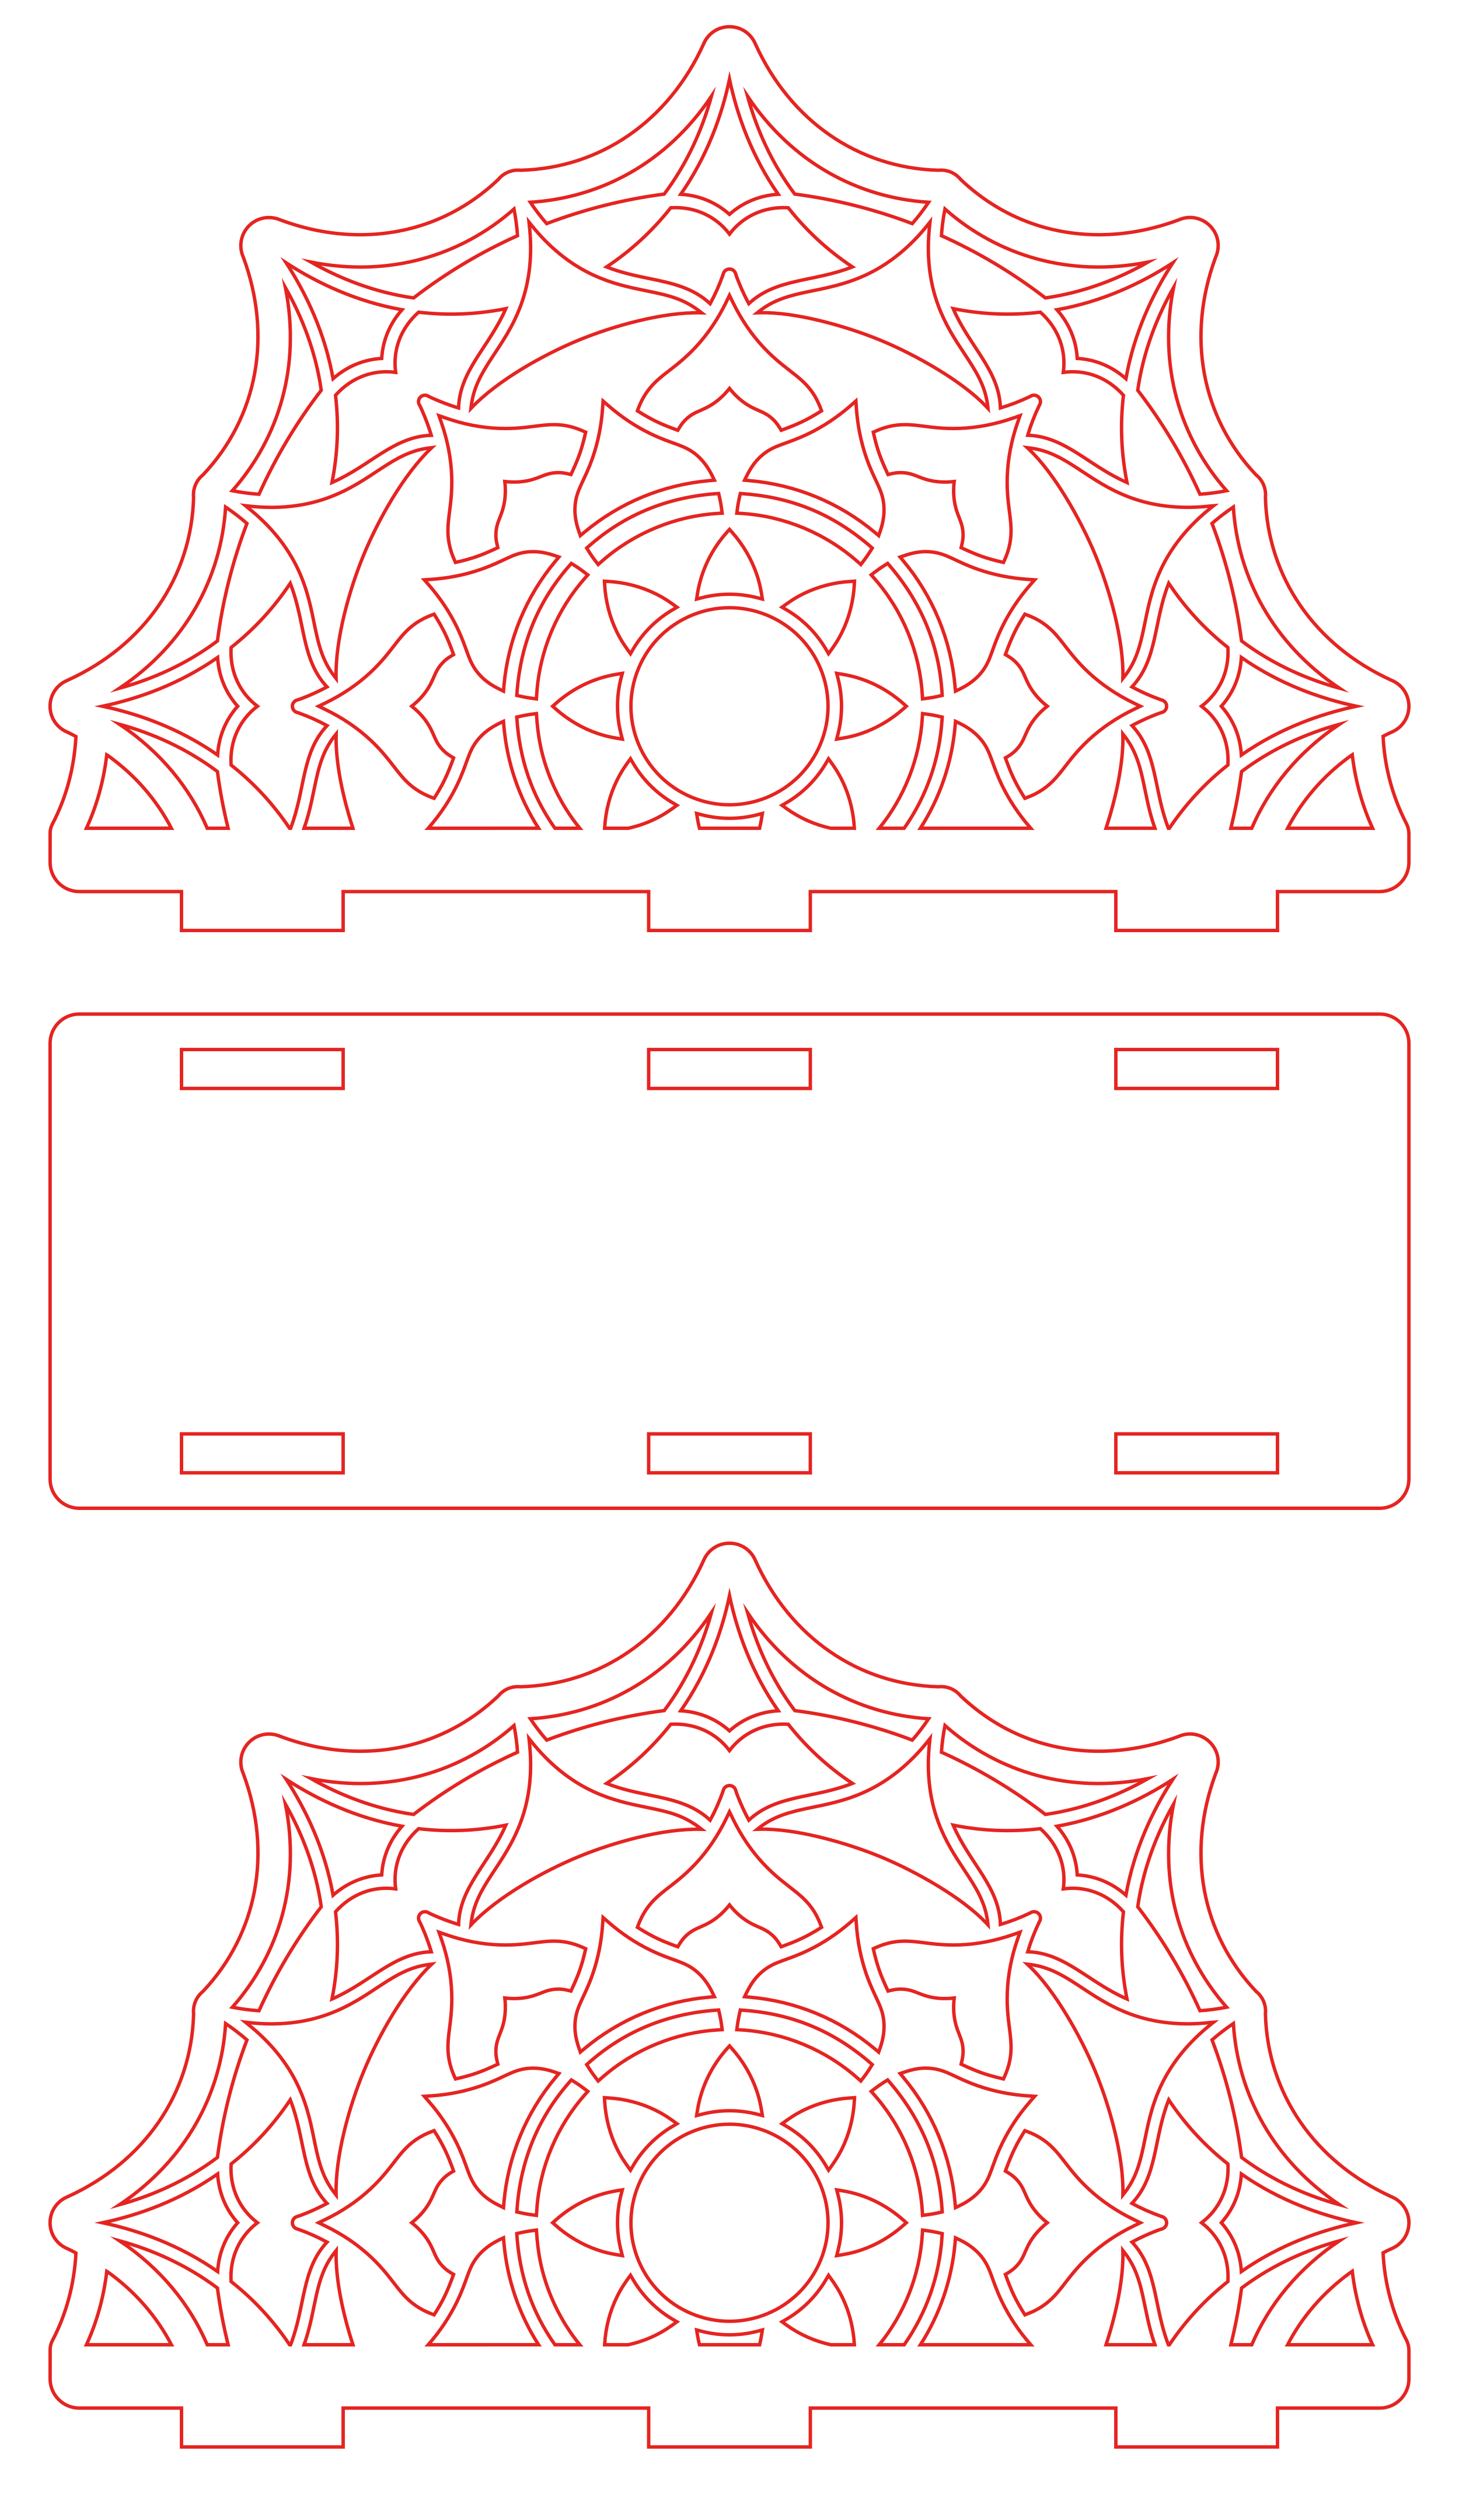 <?xml version="1.0" encoding="utf-8"?>
<!-- Generator: Adobe Illustrator 26.0.3, SVG Export Plug-In . SVG Version: 6.00 Build 0)  -->
<svg version="1.1" id="_x34_mm_4_napkin_holder" xmlns="http://www.w3.org/2000/svg" xmlns:xlink="http://www.w3.org/1999/xlink"
	 x="0px" y="0px" viewBox="0 0 425.197 728.451" enable-background="new 0 0 425.197 728.451" xml:space="preserve">
<path fill="none" stroke="#E52421" stroke-miterlimit="10" d="M405.365,228.594
	c-1.55-5.443-2.117-10.288-2.288-14.057c0.828-0.428,1.644-0.832,2.422-1.183
	c3.1-1.28,5.1-4.23,5.1-7.57c0-3.34-1.98-6.28-5.06-7.56
	c-22.43-10.19-36.14-30.08-36.76-53.3c0.26-2.54-0.76-4.98-2.74-6.57
	c-15.9-16.79-20.29-40.44-11.77-63.4c1.42-3.16,0.79-6.71-1.66-9.17
	c-1.53-1.54-3.64-2.42-5.79-2.42c-1.15,0-2.27,0.24-3.34,0.72c-7.69,2.86-15.5,4.31-23.22,4.31
	c-15.25,0-29.16-5.56-40.25-16.06c-1.41-1.75-3.51-2.77-5.78-2.77c-0.28,0-0.56,0.01-0.83,0.04
	C250.219,48.975,230.349,35.275,220.169,12.875c-1.28-3.1-4.23-5.09-7.57-5.09s-6.29,1.97-7.56,5.05
	c-10.19,22.43-30.08,36.15-53.3,36.77c-0.26-0.02-0.52-0.04-0.78-0.04
	c-2.27,0-4.38,1.03-5.79,2.77c-11.09,10.51-25,16.06-40.24,16.06c-7.71,0-15.51-1.44-23.18-4.3
	c-1.07-0.47-2.22-0.71-3.38-0.71c-2.18,0-4.24,0.85-5.78,2.39c-2.41,2.41-3.07,6.02-1.7,9.12
	c8.55,23,4.16,46.68-11.75,63.49c-1.97,1.59-2.99,4.08-2.72,6.59
	c-0.63,23.18-14.33,43.07-36.73,53.24c-3.1,1.28-5.1,4.23-5.1,7.57c0,3.35,1.98,6.28,5.07,7.56
	c0.732,0.332,1.555,0.755,2.47,1.257c-0.49,9.224-2.844,17.875-6.871,25.541
	c-0.414,0.788-0.645,1.657-0.646,2.547c-0.004,2.864-0.009,5.727-0.013,8.591c0,4.697,3.807,8.504,8.504,8.504
	h29.789V271.12h47.111v-11.335h89.037V271.12h47.111v-11.335h89.037V271.12h47.111v-11.335h29.796
	c4.697,0,8.504-3.807,8.504-8.504v-8.274c0-1.068-0.251-2.115-0.741-3.064
	C408.294,236.912,406.652,233.11,405.365,228.594z M338.499,203.945l-0.12-0.03c-3-1.06-5.84-2.33-8.5-3.77
	c7.54-8.02,6.25-18.82,10.72-30.19c4.72,7.07,10.39,13.29,17.25,18.71
	c0.41,7.17-2.55,13.22-7.68,17.12c5.09,3.87,8.1,9.9,7.68,17.12
	c-6.517,5.155-12.202,11.221-17.062,18.43h-0.287c-4.345-11.271-3.141-21.964-10.602-29.92
	c3.5-1.9,7.47-3.48,8.6-3.79c0.86-0.19,1.49-0.96,1.49-1.84
	C339.989,204.905,339.359,204.135,338.499,203.945z M319.179,161.635
	c-4.22-10.2-11.82-23.64-19.26-30.68l-0.54-0.51l0.74,0.09c10.84,1.29,16.54,9.78,29.46,14.5
	c6.99,2.55,14.81,3.36,23.25,2.4c0.28-0.03,0.56-0.06,0.84-0.08l-0.66,0.52
	c-6.64,5.29-11.6,11.4-14.74,18.14c-5.79,12.47-3.82,22.51-10.57,31.09l-0.46,0.58
	C327.549,186.385,323.359,171.725,319.179,161.635z M221.369,241.335h-17.525
	c-0.23-0.923-0.433-1.86-0.585-2.82l-0.24-1.49l1.45,0.38c5.32,1.38,10.93,1.38,16.25,0l1.46-0.38
	C221.946,238.466,221.736,239.817,221.369,241.335z M201.609,232.305c-14.52-6.01-21.66-22.72-15.54-37.51
	c6.06-14.62,22.89-21.59,37.51-15.53c14.65,6.06,21.61,22.85,15.54,37.51
	C233.049,231.425,216.269,238.375,201.609,232.305z M97.949,197.695l-0.46-0.59
	c-6.75-8.57-4.77-18.6-10.57-31.08c-3.14-6.75-8.09-12.85-14.74-18.14
	c-0.22-0.18-0.44-0.36-0.66-0.54l0.85,0.1c8.43,0.96,16.25,0.15,23.24-2.41
	c12.92-4.72,18.62-13.21,29.46-14.5l0.74-0.09c-8.21,7.77-15.62,21.1-19.8,31.19
	C101.839,171.705,97.639,186.375,97.949,197.695z M86.689,207.625l0.13,0.03c3,1.06,5.84,2.33,8.49,3.77
	c-7.478,7.954-6.278,18.643-10.618,29.91H84.394c-4.682-6.953-10.287-13.083-17.055-18.43
	c-0.41-7.17,2.56-13.22,7.68-17.12c-5.08-3.87-8.09-9.9-7.67-17.12c6.61-5.23,12.35-11.38,17.24-18.7
	c4.47,11.36,3.19,22.17,10.71,30.19c-3.51,1.9-7.48,3.48-8.61,3.79c-0.86,0.19-1.48,0.96-1.48,1.84
	C85.209,206.665,85.829,207.435,86.689,207.625z M60.394,241.335c-5.03-11.728-13.527-22.224-25.545-30.29
	c9.31,2.57,19.26,6.82,28.52,13.77c0.713,5.538,1.763,11.053,3.112,16.52H60.394z M97.779,115.185
	c4.8-5.39,11.19-7.54,17.53-6.68c-0.86-6.35,1.3-12.74,6.68-17.54c8.27,0.97,16.68,0.71,25.42-1.02
	c-4.9,11.22-13.43,17.94-13.77,28.93c-3.73-1.11-7.74-2.83-8.77-3.41c-0.74-0.49-1.73-0.38-2.35,0.24
	c-0.63,0.63-0.73,1.61-0.25,2.35c0.63,1.11,2.33,5.11,3.42,8.78c-10.99,0.34-17.71,8.87-28.94,13.77
	C98.409,132.265,98.799,123.865,97.779,115.185z M211.709,87.885l0.88-1.83l0.89,1.83
	c2.43,5.03,5.46,9.5,9,13.29c7.39,7.91,12.92,8.71,16.39,17.09c0.18,0.44,0.3,0.76,0.56,1.44
	c-4.51,2.83-7.08,3.96-11.77,5.67c-0.65-1.08-1.24-2.1-2.45-3.25c-2.01-1.9-3.89-2.29-6.12-3.45
	c-2.42-1.25-4.59-3.09-6.49-5.49c-1.91,2.4-4.08,4.24-6.5,5.49c-2.23,1.16-4.1,1.54-6.12,3.45
	c-1.23,1.17-1.83,2.22-2.45,3.25c-4.65-1.69-7.22-2.81-11.77-5.67c0.5-1.31,0.95-2.54,1.9-4.14
	c3.6-6.1,8.49-7.36,15.05-14.39C206.249,97.385,209.279,92.915,211.709,87.885z M206.959,88.495
	c-5.01-4.7-11.19-5.99-17.7-7.33c-4.04-0.83-8.19-1.69-12.49-3.38c7.07-4.72,13.29-10.4,18.71-17.25
	c7.16-0.42,13.22,2.55,17.11,7.67c3.87-5.08,9.9-8.09,17.13-7.67c5.21,6.6,11.36,12.34,18.7,17.24
	c-11.36,4.47-22.18,3.19-30.19,10.71c-1.91-3.51-3.48-7.47-3.8-8.6c-0.18-0.86-0.95-1.49-1.83-1.49
	c-0.89,0-1.66,0.63-1.84,1.49l-0.03,0.12C209.669,83.005,208.399,85.845,206.959,88.495z M327.409,115.185
	c-0.97,8.28-0.7,16.69,1.03,25.41c-11.23-4.89-17.94-13.42-28.93-13.77
	c0.85-2.89,1.98-5.79,3.35-8.66l0.06-0.11c0.48-0.74,0.38-1.72-0.25-2.35c-0.62-0.62-1.61-0.73-2.34-0.25
	l-0.12,0.07c-2.86,1.37-5.77,2.5-8.66,3.35c-0.34-10.99-8.88-17.7-13.77-28.94
	c8.32,1.66,16.72,2.05,25.42,1.03c5.39,4.81,7.54,11.2,6.68,17.54
	C316.229,107.635,322.619,109.795,327.409,115.185z M295.329,121.795l1.93-0.67l-0.67,1.92
	c-1.84,5.27-2.86,10.57-3.04,15.76c-0.33,9.6,2.24,13.96,0.48,20.81
	c-0.46,1.78-1.04,3.05-1.59,4.27c-5.23-1.2-7.76-2.17-12.34-4.31
	c0.31-1.23,0.61-2.36,0.57-4.03c-0.08-2.77-1.13-4.37-1.89-6.76c-0.82-2.59-1.06-5.44-0.7-8.48
	c-3.04,0.35-5.89,0.12-8.48-0.7c-2.41-0.77-4-1.82-6.77-1.89c-1.7-0.05-2.86,0.27-4.03,0.56
	c-2.13-4.56-3.11-7.1-4.3-12.34c1.26-0.56,2.46-1.12,4.26-1.58c6.85-1.76,11.21,0.8,20.82,0.47
	C284.759,124.655,290.059,123.625,295.329,121.795z M257.559,147.035c0.24,2.44-0.1,5.03-1.02,7.68
	l-0.47,1.35l-1.09-0.92c-10.38-8.69-23.02-13.91-36.56-15.1l-1.42-0.13
	c1.23-2.55,2.49-5.12,5.34-7.47c3.57-2.93,6.84-2.96,13.28-6.08c4.36-2.11,8.5-4.87,12.32-8.21
	l1.49-1.31l0.14,1.99c0.34,5.05,1.32,9.93,2.9,14.51C254.829,140.105,257.119,142.445,257.559,147.035z
	 M220.519,167.325c1,2.94,1.31,5.05,1.66,7.22l-1.46-0.37c-5.31-1.37-10.93-1.37-16.25,0.01l-1.45,0.37
	l0.23-1.48c1.09-6.82,4.12-12.95,8.61-18l0.74-0.82l0.73,0.82
	C216.559,158.705,219.029,162.945,220.519,167.325z M189.569,126.365c6.46,3.13,9.7,3.14,13.28,6.08
	c1.9,1.57,3.49,3.65,4.72,6.19l0.62,1.28l-1.42,0.13c-13.54,1.19-26.18,6.41-36.55,15.1l-1.1,0.92
	c-0.92-2.65-1.85-5.35-1.49-9.03c0.45-4.59,2.75-6.95,5.09-13.69c1.59-4.58,2.56-9.46,2.9-14.51
	l0.14-1.98l1.49,1.3C181.069,121.495,185.209,124.255,189.569,126.365z M166.389,138.275
	c-1.23-0.31-2.36-0.61-4.03-0.56c-2.78,0.07-4.37,1.13-6.77,1.89c-2.59,0.82-5.43,1.05-8.47,0.7
	c0.35,3.04,0.11,5.89-0.71,8.48c-0.76,2.4-1.81,3.99-1.89,6.76c-0.04,1.7,0.27,2.86,0.57,4.03
	c-4.57,2.14-7.11,3.12-12.34,4.31c-0.58-1.29-1.13-2.51-1.58-4.27
	c-1.77-6.86,0.8-11.18,0.47-20.81c-0.18-5.19-1.2-10.49-3.04-15.76l-0.67-1.92l1.93,0.67
	c5.27,1.84,10.57,2.86,15.75,3.03c9.61,0.33,13.96-2.24,20.82-0.47c1.78,0.46,3.04,1.04,4.26,1.58
	C169.509,131.145,168.539,133.665,166.389,138.275z M125.639,168.815c5.06-0.34,9.94-1.32,14.51-2.91
	c6.78-2.35,9.1-4.64,13.69-5.09c2.45-0.24,5.03,0.11,7.69,1.03l1.35,0.46l-0.92,1.1
	c-8.69,10.37-13.92,23.01-15.11,36.56l-0.12,1.42c-2.53-1.23-5.12-2.48-7.47-5.35
	c-2.93-3.56-2.97-6.85-6.09-13.28c-2.11-4.35-4.87-8.5-8.2-12.31l-1.31-1.5L125.639,168.815z
	 M165.959,164.795l0.55-0.62c2.3,1.43,2.84,1.84,4.79,3.34l-0.7,0.79c-8.22,9.22-13.46,21.35-14.2,34.28
	l-0.07,1.06c-2.35-0.31-3.01-0.39-5.72-1.01C151.549,187.925,156.689,175.335,165.959,164.795z
	 M170.979,159.695l0.63-0.55c10.49-9.24,23.04-14.4,37.83-15.35c0.63,2.7,0.71,3.38,1.02,5.73l-1.06,0.06
	c-12.33,0.71-24.61,5.58-34.28,14.2l-0.79,0.7C172.859,162.585,172.439,162.045,170.979,159.695z
	 M177.259,169.415c4.8,0.27,9.55,1.51,13.74,3.57c2.84,1.39,4.58,2.71,6.29,3.95l-1.29,0.76
	c-4.74,2.79-8.71,6.76-11.5,11.48l-0.76,1.3c-1.35-1.87-2.6-3.55-3.94-6.28
	c-2.06-4.19-3.3-8.94-3.58-13.75l-0.06-1.1L177.259,169.415z M240.699,189.165
	c-2.82-4.78-6.71-8.67-11.49-11.48l-1.3-0.76c1.88-1.36,3.55-2.6,6.28-3.94c4.19-2.06,8.94-3.3,13.74-3.57
	l1.1-0.07l-0.06,1.11c-0.28,4.8-1.51,9.55-3.57,13.74c-1.37,2.78-2.65,4.49-3.94,6.27
	L240.699,189.165z M215.789,149.585l-1.06-0.06c0.31-2.36,0.4-3.05,1.02-5.73
	c14.35,0.92,26.8,5.64,38.46,15.9c-1.48,2.37-1.88,2.89-3.34,4.79l-0.79-0.7
	C240.859,155.565,228.719,150.325,215.789,149.585z M258.689,164.165c9.71,11.04,14.95,23.58,15.84,37.63
	l0.06,0.83c-2.14,0.5-2.68,0.62-5.73,1.02l-0.06-1.06c-0.71-12.32-5.59-24.61-14.2-34.28
	l-0.71-0.79C255.829,166.025,256.359,165.625,258.689,164.165z M263.229,163.405l-0.91-1.1
	c2.62-0.9,5.34-1.85,9.03-1.49c4.59,0.45,6.93,2.74,13.69,5.09
	c4.57,1.59,9.45,2.57,14.51,2.91l1.98,0.13l-1.31,1.5c-3.33,3.81-6.09,7.96-8.2,12.31
	c-3.14,6.47-3.14,9.71-6.08,13.28c-1.57,1.91-3.65,3.5-6.2,4.73l-1.28,0.62l-0.13-1.42
	C277.149,186.485,271.879,173.715,263.229,163.405z M358.712,241.335
	c1.344-5.467,2.396-10.982,3.116-16.52c9.25-6.95,19.21-11.2,28.51-13.77
	c-11.993,8.05-20.505,18.539-25.545,30.29H358.712z M361.769,219.995c-0.32-5.31-2.26-10.19-5.84-14.21
	c3.58-4.02,5.51-8.9,5.84-14.21c11.08,7.73,22.94,11.96,33.53,14.21
	C384.709,208.035,372.849,212.265,361.769,219.995z M390.339,200.525
	c-9.3-2.57-19.26-6.82-28.51-13.77c-1.5-11.59-4.36-23.07-8.61-34.25
	c1.91-1.66,3.98-3.25,6.22-4.77C360.729,168.305,371.009,187.555,390.339,200.525z M357.469,142.985
	c-2.65,0.52-5.25,0.86-7.77,1.02c-4.9-10.89-10.99-21.03-18.13-30.29c1.64-11.45,5.67-21.5,10.43-29.9
	C337.519,106.565,343.779,127.465,357.469,142.985z M328.129,110.345c-3.99-3.52-8.81-5.6-14.19-5.91
	c-0.31-5.38-2.38-10.19-5.91-14.18c13.3-2.37,24.68-7.76,33.76-13.66
	C335.889,85.675,330.499,97.045,328.129,110.345z M275.389,60.905c15.45,13.64,36.33,19.97,59.17,15.47
	c-8.39,4.77-18.44,8.8-29.9,10.44c-9.25-7.14-19.4-13.24-30.3-18.14
	C274.529,66.155,274.869,63.565,275.389,60.905z M273.349,88.805c2.11,5.78,5.02,10.19,7.6,14.09
	c3.32,5.02,6.18,9.35,6.9,15.36l0.08,0.74l-0.51-0.54c-7.03-7.44-20.48-15.03-30.68-19.26
	c-10.2-4.22-25.07-8.36-35.31-8.07l-0.74,0.02l0.58-0.46c8.58-6.76,18.61-4.78,31.09-10.58
	c6.74-3.13,12.85-8.09,18.14-14.73c0.18-0.22,0.35-0.44,0.53-0.67l-0.09,0.85
	C269.979,73.995,270.789,81.815,273.349,88.805z M270.629,58.935c-1.51,2.24-3.1,4.32-4.77,6.22
	c-11.17-4.24-22.65-7.1-34.24-8.6c-6.94-9.25-11.19-19.21-13.76-28.52
	C230.769,47.295,249.979,57.645,270.629,58.935z M226.799,56.605c-5.3,0.33-10.18,2.27-14.21,5.85
	c-4.02-3.58-8.89-5.52-14.2-5.85c7.73-11.08,11.96-22.93,14.21-33.52
	C214.849,33.675,219.079,45.525,226.799,56.605z M207.339,28.035c-2.57,9.31-6.83,19.27-13.77,28.52
	c-11.59,1.5-23.08,4.36-34.25,8.6c-1.66-1.9-3.26-3.97-4.77-6.22C175.119,57.655,194.369,47.375,207.339,28.035z
	 M151.839,88.805c2.56-6.99,3.37-14.81,2.41-23.25c-0.03-0.28-0.06-0.56-0.09-0.85l0.53,0.67
	c5.29,6.64,11.39,11.6,18.14,14.73c5.59,2.6,10.77,3.66,15.34,4.59c6.94,1.42,11.09,2.32,16.33,6.45
	c-11.3-0.31-25.97,3.88-36.06,8.05c-10.03,4.16-23.39,11.56-31.19,19.8l0.09-0.74
	C138.629,107.425,147.119,101.725,151.839,88.805z M149.799,60.915c0.51,2.65,0.85,5.24,1.02,7.76
	c-10.9,4.9-21.04,11-30.29,18.14c-11.45-1.64-21.5-5.67-29.9-10.44
	C113.379,80.865,134.279,74.605,149.799,60.915z M117.159,90.255c-3.52,3.99-5.6,8.8-5.92,14.18
	c-5.37,0.32-10.18,2.39-14.17,5.91c-2.37-13.3-7.77-24.67-13.66-33.75C92.489,82.495,103.859,87.885,117.159,90.255z
	 M83.189,83.815c4.76,8.4,8.8,18.45,10.43,29.9c-7.14,9.26-13.23,19.4-18.14,30.3
	c-2.52-0.17-5.11-0.51-7.77-1.02C81.349,127.535,87.689,106.655,83.189,83.815z M65.749,147.745
	c2.24,1.52,4.31,3.11,6.22,4.77c-4.24,11.17-7.11,22.65-8.6,34.24c-9.26,6.95-19.21,11.2-28.52,13.77
	C54.109,187.605,64.459,168.405,65.749,147.745z M63.419,191.575c0.33,5.31,2.26,10.19,5.85,14.21
	c-3.58,4.02-5.52,8.9-5.85,14.21c-11.08-7.73-22.93-11.96-33.53-14.21
	C40.479,203.535,52.339,199.305,63.419,191.575z M25.19,241.335c2.986-6.512,5.018-13.671,5.926-21.387
	c0.111,0.068,0.21,0.128,0.323,0.197c7.962,5.721,14.235,12.941,18.51,21.19H25.19z M88.619,241.335
	c3.736-10.538,2.904-19.277,8.88-26.87l0.46-0.58c-0.235,8.381,2.015,18.609,4.897,27.45H88.619z
	 M107.989,215.665c-3.79-3.54-8.26-6.57-13.29-8.99l-1.83-0.89l1.83-0.89
	c5.03-2.42,9.5-5.45,13.29-8.99c7.04-6.57,8.28-11.45,14.38-15.05c1.59-0.94,2.9-1.43,4.14-1.9
	c2.88,4.57,3.98,7.09,5.68,11.77c-1.09,0.65-2.11,1.24-3.25,2.45c-1.9,2.01-2.29,3.89-3.45,6.12
	c-1.25,2.41-3.1,4.59-5.5,6.49c2.4,1.9,4.25,4.08,5.5,6.49c1.16,2.23,1.54,4.11,3.45,6.12
	c1.17,1.24,2.22,1.83,3.25,2.45c-2.06,5.65-3.32,8.02-5.68,11.77c-1.3-0.49-2.53-0.95-4.14-1.9
	C116.279,227.115,115.009,222.225,107.989,215.665z M124.785,241.335l0.183-0.21
	c3.33-3.81,6.09-7.96,8.2-12.31c3.14-6.47,3.15-9.71,6.09-13.28c1.56-1.91,3.65-3.5,6.18-4.73
	l1.29-0.62l0.12,1.42c0.941,10.703,4.406,20.835,10.107,29.73H124.785z M161.723,241.335
	c-6.711-9.536-10.333-20.053-11.125-32.39c2.71-0.63,3.29-0.7,5.73-1.02
	c0.38,6.46,1.41,12.45,4.28,19.39c1.22,2.94,2.67,5.76,4.34,8.42c1.222,1.946,2.564,3.815,4.014,5.6
	H161.723z M161.889,206.515l-0.82-0.73l0.82-0.73c4.92-4.39,11.02-7.5,17.99-8.61l1.48-0.24
	l-0.38,1.46c-1.36,5.3-1.36,10.92,0.02,16.25l0.37,1.45c-2.29-0.36-4.35-0.68-7.24-1.66
	C169.709,212.205,165.479,209.715,161.889,206.515z M176.207,241.335l0.012-0.22
	c0.28-4.8,1.51-9.55,3.58-13.74c1.39-2.83,2.7-4.58,3.94-6.29l0.77,1.3
	c2.79,4.73,6.76,8.71,11.48,11.5l1.29,0.76c-1.86,1.35-3.54,2.59-6.28,3.94
	c-2.471,1.215-5.14,2.136-7.897,2.75H176.207z M242.122,241.335c-4.564-1.008-8.978-2.898-12.993-5.8
	l-1.22-0.89l1.3-0.76c4.73-2.78,8.7-6.75,11.49-11.49l0.76-1.29c1.73,2.38,3.31,4.58,4.84,8.27
	c1.52,3.67,2.44,7.69,2.67,11.75l0.012,0.21H242.122z M243.839,215.365l0.37-1.46
	c1.38-5.31,1.38-10.93,0.01-16.24l-0.38-1.46l1.48,0.24c6.95,1.11,13.05,4.21,17.98,8.6
	l0.83,0.74l-0.83,0.73c-3.59,3.2-7.82,5.69-12.24,7.19
	C248.079,214.725,245.909,215.035,243.839,215.365z M256.235,241.335
	c7.241-8.917,11.865-20.259,12.564-32.35l0.06-1.06c2.39,0.31,3.05,0.4,5.73,1.02l-0.06,0.83
	c-0.727,11.507-4.522,22.294-11.022,31.56H256.235z M268.232,241.335c5.701-8.895,9.166-19.027,10.107-29.73
	l0.12-1.42l1.29,0.62c2.54,1.23,4.62,2.82,6.19,4.73c2.92,3.56,2.95,6.81,6.08,13.28
	c2.11,4.35,4.87,8.5,8.2,12.31l0.183,0.21H268.232z M302.819,230.715
	c-1.59,0.94-2.9,1.43-4.14,1.9c-2.86-4.55-3.98-7.1-5.68-11.77
	c1.1-0.65,2.11-1.24,3.25-2.45c1.91-2.01,2.29-3.88,3.45-6.12c1.25-2.41,3.1-4.59,5.5-6.49
	c-2.4-1.9-4.25-4.08-5.5-6.49c-1.15-2.23-1.54-4.11-3.45-6.12c-1.17-1.24-2.21-1.83-3.25-2.45
	c2.04-5.59,3.31-8,5.68-11.77c1.3,0.49,2.53,0.94,4.14,1.89
	c6.09,3.6,7.35,8.49,14.39,15.06c3.79,3.54,8.26,6.56,13.28,8.99l1.84,0.89l-1.84,0.89
	c-5.02,2.42-9.49,5.45-13.28,8.99C310.179,222.225,308.919,227.115,302.819,230.715z M327.239,213.875
	l0.46,0.59c5.976,7.585,5.136,16.324,8.878,26.87h-14.237C325.216,232.501,327.474,222.272,327.239,213.875z
	 M375.241,241.335c4.201-8.115,10.35-15.232,18.127-20.91c0.233-0.162,0.482-0.328,0.723-0.492
	c0.907,7.722,2.939,14.886,5.927,21.402H375.241z"/>
<path fill="none" stroke="#E52421" stroke-miterlimit="10" d="M405.368,670.47
	c-1.55-5.443-2.117-10.288-2.288-14.057c0.828-0.428,1.644-0.832,2.422-1.183
	c3.1-1.28,5.1-4.23,5.1-7.57c0-3.34-1.98-6.28-5.06-7.56
	c-22.43-10.19-36.14-30.08-36.76-53.3c0.26-2.54-0.76-4.98-2.74-6.57
	c-15.9-16.79-20.29-40.44-11.77-63.4c1.42-3.16,0.79-6.71-1.66-9.17
	c-1.53-1.54-3.64-2.42-5.79-2.42c-1.15,0-2.27,0.24-3.34,0.72c-7.69,2.86-15.5,4.31-23.22,4.31
	c-15.25,0-29.16-5.56-40.25-16.06c-1.41-1.75-3.51-2.77-5.78-2.77c-0.28,0-0.56,0.01-0.83,0.04
	c-23.18-0.63-43.05-14.33-53.23-36.73c-1.28-3.1-4.23-5.09-7.57-5.09
	c-3.34,0-6.29,1.97-7.56,5.05c-10.19,22.43-30.08,36.15-53.3,36.77
	c-0.26-0.02-0.52-0.04-0.78-0.04c-2.27,0-4.38,1.03-5.79,2.77c-11.09,10.51-25,16.06-40.24,16.06
	c-7.71,0-15.51-1.44-23.18-4.3c-1.07-0.47-2.22-0.71-3.38-0.71c-2.18,0-4.24,0.85-5.78,2.39
	c-2.41,2.41-3.07,6.02-1.7,9.12c8.55,23,4.16,46.68-11.75,63.49c-1.97,1.59-2.99,4.08-2.72,6.59
	c-0.63,23.18-14.33,43.07-36.73,53.24c-3.1,1.28-5.1,4.23-5.1,7.57c0,3.35,1.98,6.28,5.07,7.56
	c0.732,0.332,1.555,0.756,2.47,1.257c-0.49,9.224-2.844,17.876-6.871,25.541
	c-0.414,0.788-0.645,1.657-0.646,2.547c-0.004,2.864-0.009,5.727-0.013,8.591
	c0,4.696,3.807,8.504,8.504,8.504h29.789v11.335h47.111v-11.335h89.037v11.335h47.111v-11.335h89.037
	v11.335h47.111v-11.335h29.796c4.697,0,8.504-3.807,8.504-8.504v-8.274c0-1.068-0.251-2.115-0.741-3.064
	C408.297,678.788,406.655,674.986,405.368,670.47z M338.502,645.821l-0.12-0.03c-3-1.06-5.84-2.33-8.5-3.77
	c7.54-8.02,6.25-18.82,10.72-30.19c4.72,7.07,10.39,13.29,17.25,18.71
	c0.41,7.17-2.55,13.22-7.68,17.12c5.09,3.87,8.1,9.9,7.68,17.12
	c-6.517,5.155-12.202,11.221-17.062,18.43h-0.287c-4.344-11.271-3.141-21.964-10.602-29.92
	c3.5-1.9,7.47-3.48,8.6-3.79c0.86-0.19,1.49-0.96,1.49-1.84S339.362,646.01,338.502,645.821z
	 M319.182,603.51c-4.22-10.2-11.82-23.64-19.26-30.68l-0.54-0.51l0.74,0.09
	c10.84,1.29,16.54,9.78,29.46,14.5c6.99,2.55,14.81,3.36,23.25,2.4
	c0.28-0.03,0.56-0.06,0.84-0.08l-0.66,0.52c-6.64,5.29-11.6,11.4-14.74,18.14
	c-5.79,12.47-3.82,22.51-10.57,31.09l-0.46,0.58
	C327.552,628.26,323.362,613.601,319.182,603.51z M221.372,683.211h-17.525
	c-0.23-0.923-0.433-1.86-0.586-2.82l-0.24-1.49l1.45,0.38c5.32,1.38,10.93,1.38,16.25,0l1.46-0.38
	C221.949,680.342,221.739,681.692,221.372,683.211z M201.612,674.18
	c-14.52-6.01-21.66-22.72-15.54-37.51c6.06-14.62,22.89-21.59,37.51-15.53
	c14.65,6.06,21.61,22.85,15.54,37.51C233.052,673.3,216.272,680.25,201.612,674.18z M97.952,639.571
	l-0.46-0.59c-6.75-8.57-4.77-18.6-10.57-31.08c-3.14-6.75-8.09-12.85-14.74-18.14
	c-0.22-0.18-0.44-0.36-0.66-0.54l0.85,0.1c8.43,0.96,16.25,0.15,23.24-2.41
	c12.92-4.72,18.62-13.21,29.46-14.5l0.74-0.09c-8.21,7.77-15.62,21.1-19.8,31.19
	C101.842,613.581,97.642,628.25,97.952,639.571z M86.692,649.5l0.13,0.03c3,1.06,5.84,2.33,8.49,3.77
	c-7.478,7.954-6.278,18.643-10.618,29.91h-0.297c-4.682-6.953-10.287-13.083-17.055-18.43
	c-0.41-7.17,2.56-13.22,7.68-17.12c-5.08-3.87-8.09-9.9-7.67-17.12c6.61-5.23,12.35-11.38,17.24-18.7
	c4.47,11.36,3.19,22.17,10.71,30.19c-3.51,1.9-7.48,3.48-8.61,3.79c-0.86,0.19-1.48,0.96-1.48,1.84
	S85.832,649.31,86.692,649.5z M60.397,683.211c-5.03-11.728-13.527-22.224-25.545-30.29
	c9.31,2.57,19.26,6.82,28.52,13.77c0.713,5.538,1.762,11.053,3.112,16.52H60.397z M97.782,557.06
	c4.8-5.39,11.19-7.54,17.53-6.68c-0.86-6.35,1.3-12.74,6.68-17.54c8.27,0.97,16.68,0.71,25.42-1.02
	c-4.9,11.22-13.43,17.94-13.77,28.93c-3.73-1.11-7.74-2.83-8.77-3.41
	c-0.74-0.49-1.73-0.38-2.35,0.24c-0.63,0.63-0.73,1.61-0.25,2.35c0.63,1.11,2.33,5.11,3.42,8.78
	c-10.99,0.34-17.71,8.87-28.94,13.77C98.412,574.14,98.802,565.74,97.782,557.06z M211.712,529.76
	l0.88-1.83l0.89,1.83c2.43,5.03,5.46,9.5,9,13.29c7.39,7.91,12.92,8.71,16.39,17.09
	c0.18,0.44,0.3,0.76,0.56,1.44c-4.51,2.83-7.08,3.96-11.77,5.67
	c-0.65-1.08-1.24-2.1-2.45-3.25c-2.01-1.9-3.89-2.29-6.12-3.45
	c-2.42-1.25-4.59-3.09-6.49-5.49c-1.91,2.4-4.08,4.24-6.5,5.49
	c-2.23,1.16-4.1,1.54-6.12,3.45c-1.23,1.17-1.83,2.22-2.45,3.25c-4.65-1.69-7.22-2.81-11.77-5.67
	c0.5-1.31,0.95-2.54,1.9-4.14c3.6-6.1,8.49-7.36,15.05-14.39
	C206.252,539.26,209.282,534.791,211.712,529.76z M206.962,530.37c-5.01-4.7-11.19-5.99-17.7-7.33
	c-4.04-0.83-8.19-1.69-12.49-3.38c7.07-4.72,13.29-10.4,18.71-17.25
	c7.16-0.42,13.22,2.55,17.11,7.67c3.87-5.08,9.9-8.09,17.13-7.67c5.21,6.6,11.36,12.34,18.7,17.24
	c-11.36,4.47-22.18,3.19-30.19,10.71c-1.91-3.51-3.48-7.47-3.8-8.6
	c-0.18-0.86-0.95-1.49-1.83-1.49c-0.89,0-1.66,0.63-1.84,1.49l-0.03,0.12
	C209.672,524.881,208.402,527.721,206.962,530.37z M327.412,557.06c-0.97,8.28-0.7,16.69,1.03,25.41
	c-11.23-4.89-17.94-13.42-28.93-13.77c0.85-2.89,1.98-5.79,3.35-8.66l0.06-0.11
	c0.48-0.74,0.38-1.72-0.25-2.35c-0.62-0.62-1.61-0.73-2.34-0.25l-0.12,0.07
	c-2.86,1.37-5.77,2.5-8.66,3.35c-0.34-10.99-8.88-17.7-13.77-28.94
	c8.32,1.66,16.72,2.05,25.42,1.03c5.39,4.81,7.54,11.2,6.68,17.54
	C316.232,549.51,322.622,551.67,327.412,557.06z M295.332,563.67l1.93-0.67l-0.67,1.92
	c-1.84,5.27-2.86,10.57-3.04,15.76c-0.33,9.6,2.24,13.96,0.48,20.81
	c-0.46,1.78-1.04,3.05-1.59,4.27c-5.23-1.2-7.76-2.17-12.34-4.31
	c0.31-1.23,0.61-2.36,0.57-4.03c-0.08-2.77-1.13-4.37-1.89-6.76
	c-0.82-2.59-1.06-5.44-0.7-8.48c-3.04,0.35-5.89,0.12-8.48-0.7
	c-2.41-0.77-4-1.82-6.77-1.89c-1.7-0.05-2.86,0.27-4.03,0.56
	c-2.13-4.56-3.11-7.1-4.3-12.34c1.26-0.56,2.46-1.12,4.26-1.58
	c6.85-1.76,11.21,0.8,20.82,0.47C284.762,566.531,290.062,565.5,295.332,563.67z
	 M257.562,588.911c0.24,2.44-0.1,5.03-1.02,7.68l-0.47,1.35l-1.09-0.92
	c-10.38-8.69-23.02-13.91-36.56-15.1l-1.42-0.13c1.23-2.55,2.49-5.12,5.34-7.47
	c3.57-2.93,6.84-2.96,13.28-6.08c4.36-2.11,8.5-4.87,12.32-8.21l1.49-1.31l0.14,1.99
	c0.34,5.05,1.32,9.93,2.9,14.51C254.832,581.981,257.122,584.321,257.562,588.911z M220.522,609.201
	c1,2.94,1.31,5.05,1.66,7.22l-1.46-0.37c-5.31-1.37-10.93-1.37-16.25,0.01l-1.45,0.37l0.23-1.48
	c1.09-6.82,4.12-12.95,8.61-18l0.74-0.82l0.73,0.82C216.562,600.581,219.032,604.821,220.522,609.201z
	 M189.572,568.24c6.46,3.13,9.7,3.14,13.28,6.08c1.9,1.57,3.49,3.65,4.72,6.19
	l0.62,1.28l-1.42,0.13c-13.54,1.19-26.18,6.41-36.55,15.1l-1.1,0.92
	c-0.92-2.65-1.85-5.35-1.49-9.03c0.45-4.59,2.75-6.95,5.09-13.69c1.59-4.58,2.56-9.46,2.9-14.51
	l0.14-1.98l1.49,1.3C181.072,563.37,185.212,566.131,189.572,568.24z M166.392,580.151
	c-1.23-0.31-2.36-0.61-4.03-0.56c-2.78,0.07-4.37,1.13-6.77,1.89c-2.59,0.82-5.43,1.05-8.47,0.7
	c0.35,3.04,0.11,5.89-0.71,8.48c-0.76,2.4-1.81,3.99-1.89,6.76
	c-0.04,1.7,0.27,2.86,0.57,4.03c-4.57,2.14-7.11,3.12-12.34,4.31c-0.58-1.29-1.13-2.51-1.58-4.27
	c-1.77-6.86,0.8-11.18,0.47-20.81c-0.18-5.19-1.2-10.49-3.04-15.76l-0.67-1.92l1.93,0.67
	c5.27,1.84,10.57,2.86,15.75,3.03c9.61,0.33,13.96-2.24,20.82-0.47
	c1.78,0.46,3.04,1.04,4.26,1.58C169.512,573.021,168.542,575.541,166.392,580.151z M125.642,610.69
	c5.06-0.34,9.94-1.32,14.51-2.91c6.78-2.35,9.1-4.64,13.69-5.09c2.45-0.24,5.03,0.11,7.69,1.03
	l1.35,0.46l-0.92,1.1c-8.69,10.37-13.92,23.01-15.11,36.56l-0.12,1.42
	c-2.53-1.23-5.12-2.48-7.47-5.35c-2.93-3.56-2.97-6.85-6.09-13.28c-2.11-4.35-4.87-8.5-8.2-12.31
	l-1.31-1.5L125.642,610.69z M165.962,606.67l0.55-0.62c2.3,1.43,2.84,1.84,4.79,3.34l-0.7,0.79
	c-8.22,9.22-13.46,21.35-14.2,34.28l-0.07,1.06c-2.35-0.31-3.01-0.39-5.72-1.01
	C151.552,629.8,156.692,617.211,165.962,606.67z M170.982,601.571l0.63-0.55
	c10.49-9.24,23.04-14.4,37.83-15.35c0.63,2.7,0.71,3.38,1.02,5.73l-1.06,0.06
	c-12.33,0.71-24.61,5.58-34.28,14.2l-0.79,0.7C172.862,604.461,172.442,603.92,170.982,601.571z
	 M177.262,611.291c4.8,0.27,9.55,1.51,13.74,3.57c2.84,1.39,4.58,2.71,6.29,3.95l-1.29,0.76
	c-4.74,2.79-8.71,6.76-11.5,11.48l-0.76,1.3c-1.35-1.87-2.6-3.55-3.94-6.28
	c-2.06-4.19-3.3-8.94-3.58-13.75l-0.06-1.1L177.262,611.291z M240.702,631.041
	c-2.82-4.78-6.71-8.67-11.49-11.48l-1.3-0.76c1.88-1.36,3.55-2.6,6.28-3.94
	c4.19-2.06,8.94-3.3,13.74-3.57l1.1-0.07l-0.06,1.11c-0.28,4.8-1.51,9.55-3.57,13.74
	c-1.37,2.78-2.65,4.49-3.94,6.27L240.702,631.041z M215.792,591.461l-1.06-0.06
	c0.31-2.36,0.4-3.05,1.02-5.73c14.35,0.92,26.8,5.64,38.46,15.9
	c-1.48,2.37-1.88,2.89-3.34,4.79l-0.79-0.7C240.862,597.44,228.722,592.201,215.792,591.461z
	 M258.692,606.041c9.71,11.04,14.95,23.58,15.84,37.63l0.06,0.83c-2.14,0.5-2.68,0.62-5.73,1.02
	l-0.06-1.06c-0.71-12.32-5.59-24.61-14.2-34.28l-0.71-0.79
	C255.832,607.901,256.362,607.5,258.692,606.041z M263.232,605.281l-0.91-1.1
	c2.62-0.9,5.34-1.85,9.03-1.49c4.59,0.45,6.93,2.74,13.69,5.09
	c4.57,1.59,9.45,2.57,14.51,2.91l1.98,0.13l-1.31,1.5c-3.33,3.81-6.09,7.96-8.2,12.31
	c-3.14,6.47-3.14,9.71-6.08,13.28c-1.57,1.91-3.65,3.5-6.2,4.73l-1.28,0.62l-0.13-1.42
	C277.152,628.36,271.882,615.591,263.232,605.281z M358.715,683.211
	c1.345-5.467,2.396-10.982,3.116-16.52c9.25-6.95,19.21-11.2,28.51-13.77
	c-11.993,8.05-20.505,18.539-25.545,30.29H358.715z M361.772,661.87c-0.32-5.31-2.26-10.19-5.84-14.21
	c3.58-4.02,5.51-8.9,5.84-14.21c11.08,7.73,22.94,11.96,33.53,14.21
	C384.712,649.911,372.852,654.14,361.772,661.87z M390.342,642.401
	c-9.3-2.57-19.26-6.82-28.51-13.77c-1.5-11.59-4.36-23.07-8.61-34.25
	c1.91-1.66,3.98-3.25,6.22-4.77C360.732,610.18,371.012,629.43,390.342,642.401z M357.472,584.86
	c-2.65,0.52-5.25,0.86-7.77,1.02c-4.9-10.89-10.99-21.03-18.13-30.29
	c1.64-11.45,5.67-21.5,10.43-29.9C337.522,548.44,343.782,569.341,357.472,584.86z
	 M328.132,552.221c-3.99-3.52-8.81-5.6-14.19-5.91c-0.31-5.38-2.38-10.19-5.91-14.18
	c13.3-2.37,24.68-7.76,33.76-13.66C335.892,527.55,330.502,538.92,328.132,552.221z
	 M275.392,502.78c15.45,13.64,36.33,19.97,59.17,15.47c-8.39,4.77-18.44,8.8-29.9,10.44
	c-9.25-7.14-19.4-13.24-30.3-18.14C274.532,508.03,274.872,505.44,275.392,502.78z
	 M273.352,530.68c2.11,5.78,5.02,10.19,7.6,14.09c3.32,5.02,6.18,9.35,6.9,15.36
	l0.08,0.74l-0.51-0.54c-7.03-7.44-20.48-15.03-30.68-19.26c-10.2-4.22-25.07-8.36-35.31-8.07
	l-0.74,0.02l0.58-0.46c8.58-6.76,18.61-4.78,31.09-10.58c6.74-3.13,12.85-8.09,18.14-14.73
	c0.18-0.22,0.35-0.44,0.53-0.67l-0.09,0.85C269.982,515.87,270.792,523.69,273.352,530.68z
	 M270.632,500.81c-1.51,2.24-3.1,4.32-4.77,6.22c-11.17-4.24-22.65-7.1-34.24-8.6
	c-6.94-9.25-11.19-19.21-13.76-28.52C230.772,489.171,249.982,499.521,270.632,500.81z M226.802,498.481
	c-5.3,0.33-10.18,2.27-14.21,5.85c-4.02-3.58-8.89-5.52-14.2-5.85
	c7.73-11.08,11.96-22.93,14.21-33.52C214.852,475.551,219.082,487.401,226.802,498.481z
	 M207.342,469.91c-2.57,9.31-6.83,19.27-13.77,28.52c-11.59,1.5-23.08,4.36-34.25,8.6
	c-1.66-1.9-3.26-3.97-4.77-6.22C175.122,499.53,194.372,489.25,207.342,469.91z M151.842,530.68
	c2.56-6.99,3.37-14.81,2.41-23.25c-0.03-0.28-0.06-0.56-0.09-0.85l0.53,0.67
	c5.29,6.64,11.39,11.6,18.14,14.73c5.59,2.6,10.77,3.66,15.34,4.59
	c6.94,1.42,11.09,2.32,16.33,6.45c-11.3-0.31-25.97,3.88-36.06,8.05c-10.03,4.16-23.39,11.56-31.19,19.8
	l0.09-0.74C138.632,549.3,147.122,543.601,151.842,530.68z M149.802,502.791
	c0.51,2.65,0.85,5.24,1.02,7.76c-10.9,4.9-21.04,11-30.29,18.14
	c-11.45-1.64-21.5-5.67-29.9-10.44C113.382,522.74,134.282,516.481,149.802,502.791z M117.162,532.131
	c-3.52,3.99-5.6,8.8-5.92,14.18c-5.37,0.32-10.18,2.39-14.17,5.91c-2.37-13.3-7.77-24.67-13.66-33.75
	C92.492,524.37,103.862,529.76,117.162,532.131z M83.192,525.69c4.76,8.4,8.8,18.45,10.43,29.9
	c-7.14,9.26-13.23,19.4-18.14,30.3c-2.52-0.17-5.11-0.51-7.77-1.02
	C81.352,569.411,87.692,548.531,83.192,525.69z M65.752,589.62c2.24,1.52,4.31,3.11,6.22,4.77
	c-4.24,11.17-7.11,22.65-8.6,34.24c-9.26,6.95-19.21,11.2-28.52,13.77
	C54.112,629.481,64.462,610.281,65.752,589.62z M63.422,633.451c0.33,5.31,2.26,10.19,5.85,14.21
	c-3.58,4.02-5.52,8.9-5.85,14.21c-11.08-7.73-22.93-11.96-33.53-14.21
	C40.482,645.411,52.342,641.18,63.422,633.451z M25.193,683.211c2.986-6.512,5.018-13.671,5.926-21.387
	c0.111,0.068,0.21,0.128,0.323,0.197c7.962,5.721,14.235,12.942,18.51,21.19H25.193z M88.622,683.211
	c3.736-10.538,2.904-19.277,8.88-26.87l0.46-0.58c-0.235,8.381,2.015,18.609,4.897,27.45H88.622z
	 M107.992,657.541c-3.79-3.54-8.26-6.57-13.29-8.99l-1.83-0.89l1.83-0.89
	c5.03-2.42,9.5-5.45,13.29-8.99c7.04-6.57,8.28-11.45,14.38-15.05c1.59-0.94,2.9-1.43,4.14-1.9
	c2.88,4.57,3.98,7.09,5.68,11.77c-1.09,0.65-2.11,1.24-3.25,2.45c-1.9,2.01-2.29,3.89-3.45,6.12
	c-1.25,2.41-3.1,4.59-5.5,6.49c2.4,1.9,4.25,4.08,5.5,6.49c1.16,2.23,1.54,4.11,3.45,6.12
	c1.17,1.24,2.22,1.83,3.25,2.45c-2.06,5.65-3.32,8.02-5.68,11.77c-1.3-0.49-2.53-0.95-4.14-1.9
	C116.282,668.99,115.012,664.101,107.992,657.541z M124.788,683.211l0.183-0.21c3.33-3.81,6.09-7.96,8.2-12.31
	c3.14-6.47,3.15-9.71,6.09-13.28c1.56-1.91,3.65-3.5,6.18-4.73l1.29-0.62l0.12,1.42
	c0.941,10.703,4.406,20.835,10.107,29.73H124.788z M161.726,683.211
	c-6.711-9.536-10.333-20.053-11.125-32.39c2.71-0.63,3.29-0.7,5.73-1.02
	c0.38,6.46,1.41,12.45,4.28,19.39c1.22,2.94,2.67,5.76,4.34,8.42c1.222,1.946,2.564,3.816,4.014,5.6
	H161.726z M161.892,648.39l-0.82-0.73l0.82-0.73c4.92-4.39,11.02-7.5,17.99-8.61l1.48-0.24
	l-0.38,1.46c-1.36,5.3-1.36,10.92,0.02,16.25l0.37,1.45c-2.29-0.36-4.35-0.68-7.24-1.66
	C169.712,654.081,165.482,651.591,161.892,648.39z M176.21,683.211l0.012-0.22
	c0.28-4.8,1.51-9.55,3.58-13.74c1.39-2.83,2.7-4.58,3.94-6.29l0.77,1.3
	c2.79,4.73,6.76,8.71,11.48,11.5l1.29,0.76c-1.86,1.35-3.54,2.59-6.28,3.94
	c-2.471,1.215-5.14,2.136-7.897,2.75H176.21z M242.125,683.211c-4.564-1.008-8.979-2.898-12.993-5.8
	l-1.22-0.89l1.3-0.76c4.73-2.78,8.7-6.75,11.49-11.49l0.76-1.29c1.73,2.38,3.31,4.58,4.84,8.27
	c1.52,3.67,2.44,7.69,2.67,11.75l0.012,0.21H242.125z M243.842,657.24l0.37-1.46
	c1.38-5.31,1.38-10.93,0.01-16.24l-0.38-1.46l1.48,0.24c6.95,1.11,13.05,4.21,17.98,8.6
	l0.83,0.74l-0.83,0.73c-3.59,3.2-7.82,5.69-12.24,7.19
	C248.082,656.601,245.912,656.911,243.842,657.24z M256.238,683.211
	c7.241-8.917,11.865-20.259,12.564-32.35l0.06-1.06c2.39,0.31,3.05,0.4,5.73,1.02l-0.06,0.83
	c-0.727,11.508-4.522,22.294-11.022,31.56H256.238z M268.235,683.211
	c5.701-8.895,9.166-19.027,10.107-29.73l0.12-1.42l1.29,0.62c2.54,1.23,4.62,2.82,6.19,4.73
	c2.92,3.56,2.95,6.81,6.08,13.28c2.11,4.35,4.87,8.5,8.2,12.31l0.183,0.21H268.235z
	 M302.822,672.591c-1.59,0.94-2.9,1.43-4.14,1.9c-2.86-4.55-3.98-7.1-5.68-11.77
	c1.1-0.65,2.11-1.24,3.25-2.45c1.91-2.01,2.29-3.88,3.45-6.12c1.25-2.41,3.1-4.59,5.5-6.49
	c-2.4-1.9-4.25-4.08-5.5-6.49c-1.15-2.23-1.54-4.11-3.45-6.12
	c-1.17-1.24-2.21-1.83-3.25-2.45c2.04-5.59,3.31-8,5.68-11.77
	c1.3,0.49,2.53,0.94,4.14,1.89c6.09,3.6,7.35,8.49,14.39,15.06
	c3.79,3.54,8.26,6.56,13.28,8.99l1.84,0.89l-1.84,0.89c-5.02,2.42-9.49,5.45-13.28,8.99
	C310.182,664.101,308.922,668.99,302.822,672.591z M327.242,655.75l0.46,0.59
	c5.976,7.584,5.136,16.324,8.878,26.87H322.343C325.22,674.377,327.477,664.148,327.242,655.75z
	 M375.245,683.211c4.201-8.115,10.35-15.232,18.127-20.91c0.233-0.162,0.482-0.327,0.723-0.492
	c0.908,7.722,2.939,14.886,5.927,21.402H375.245z"/>
<path fill="none" stroke="#E52421" stroke-miterlimit="10" d="M402.094,295.478H23.102c-4.697,0-8.504,3.807-8.504,8.504
	v126.992c0,4.697,3.807,8.504,8.504,8.504h378.992c4.697,0,8.504-3.807,8.504-8.504v-126.992
	C410.599,299.286,406.791,295.478,402.094,295.478z M100.006,429.148H52.895V417.809h47.111V429.148z
	 M100.006,317.148H52.895V305.809h47.111V317.148z M236.152,429.148h-47.111V417.809h47.111V429.148z M236.152,317.148
	h-47.111V305.809h47.111V317.148z M372.302,429.148H325.191V417.809h47.111V429.148z M372.302,317.148H325.191
	V305.809h47.111V317.148z"/>
</svg>
